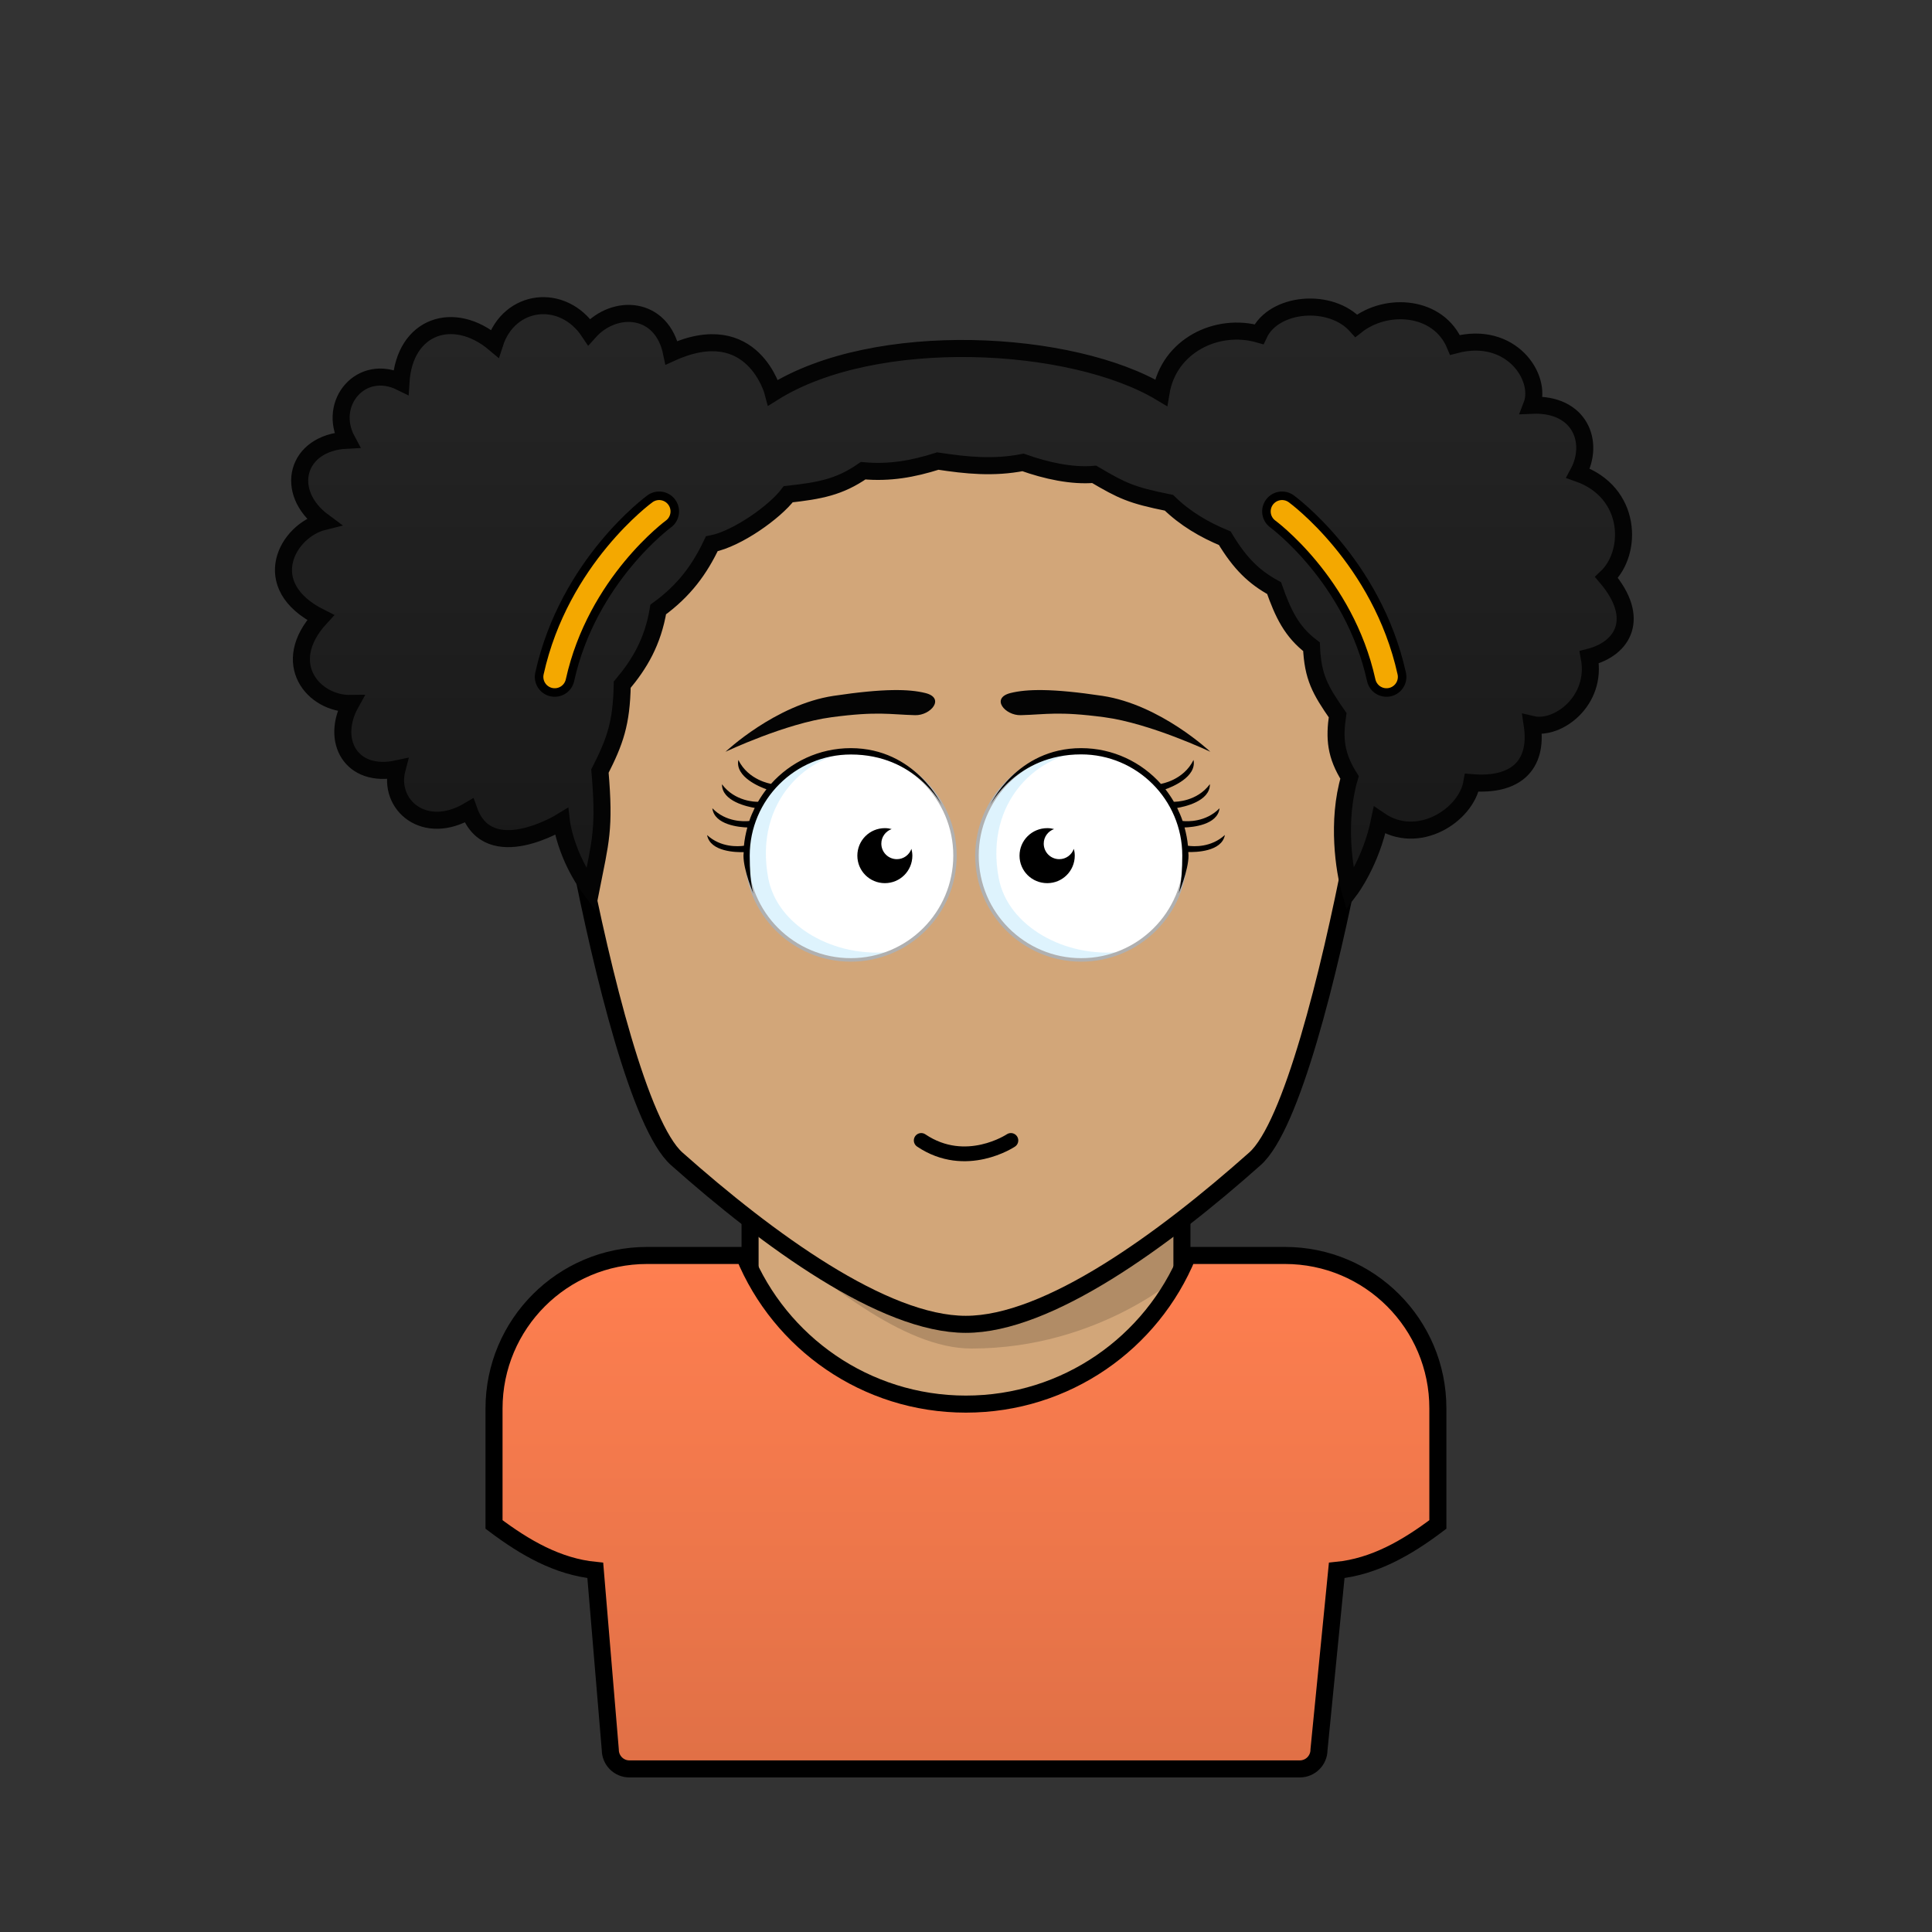 <svg xmlns="http://www.w3.org/2000/svg" viewBox="0 0 170 170"><rect x="0" y="0" width="170" height="170" fill="#333333" stroke="none"/><rect stroke="#000000" stroke-width="1.5" x="66" y="102.56" width="38" height="44" fill="#d2a679"/><path fill="#000000" opacity="0.16" d="M66,107.44c6.44,5.24,13.4,11.22,19.49,11.22c11.29,0,18.52-6.6,18.52-6.6l0-9.5H66V107.44z"/><path stroke="#000000" stroke-width="1.5" d="M85,34.4c18.39,0,39.63,11.82,34.02,40.71c-2.05,10.56-5.37,24-8.6,26.86c-8.02,7.13-18.19,14.57-25.44,14.56c-7.25,0-17.41-7.44-25.43-14.56c-3.22-2.86-6.54-16.3-8.59-26.86C45.37,46.22,66.61,34.4,85,34.4z" fill="#d2a679"/><path fill="none" stroke="#000000" stroke-width="1.3" stroke-linecap="round" d="M81.06,100.35c3.94,2.65,7.89,0,7.89,0"/><path fill="#FFFFFF" d="M74.86,66.12c5.07,0,9.17,4.11,9.17,9.17c0,5.07-4.11,9.17-9.17,9.17c-5.07,0-9.18-4.11-9.18-9.17C65.69,70.22,69.79,66.12,74.86,66.12z"/><path fill="#FFFFFF" d="M95.14,66.11c5.07,0,9.17,4.11,9.17,9.17c0,5.07-4.11,9.17-9.17,9.17c-5.07,0-9.18-4.11-9.18-9.17C85.97,70.22,90.08,66.11,95.14,66.11z"/><path fill="#CDECFC" opacity="0.65" d="M65.68,75.29c0,6.8,7.16,11.02,12.7,8.46c-4.89,0.56-9.98-2.22-10.78-6.48c-1.29-6.83,3.62-11.12,8-11.12C71.94,65.5,65.68,68.71,65.68,75.29z"/><path fill="#CDECFC" opacity="0.65" d="M85.96,75.29c0,6.8,7.16,11.02,12.7,8.46c-4.89,0.56-9.98-2.22-10.78-6.48c-1.29-6.83,3.62-11.12,8-11.12C92.22,65.5,85.96,68.71,85.96,75.29z"/><path fill="#B0B0B0" d="M74.86,84.62c-5.14,0-9.33-4.18-9.33-9.32c0-5.14,4.18-9.32,9.33-9.32c5.14,0,9.32,4.18,9.32,9.32C84.19,80.43,80,84.62,74.86,84.62z M74.86,66.27c-4.98,0-9.03,4.05-9.03,9.02c0,4.98,4.05,9.02,9.03,9.02c4.98,0,9.02-4.05,9.02-9.02C83.89,70.31,79.84,66.27,74.86,66.27z"/><path fill="#B0B0B0" d="M95.14,84.62c-5.14,0-9.33-4.18-9.33-9.32c0-5.14,4.18-9.32,9.33-9.32s9.33,4.18,9.33,9.32C104.46,80.43,100.28,84.62,95.14,84.62z M95.14,66.27c-4.98,0-9.02,4.05-9.02,9.02c0,4.98,4.05,9.02,9.02,9.02c4.98,0,9.02-4.05,9.02-9.02C104.16,70.31,100.11,66.27,95.14,66.27z"/><path fill="#000000" d="M93.21,75.6c-0.76,0-1.37-0.61-1.37-1.37c0-0.59,0.38-1.09,0.91-1.28c-0.19-0.05-0.39-0.08-0.6-0.08c-1.35,0-2.44,1.08-2.44,2.42c0,1.34,1.08,2.42,2.44,2.42c1.34,0,2.42-1.08,2.42-2.42c0-0.21-0.03-0.41-0.08-0.6C94.3,75.22,93.8,75.6,93.21,75.6z"/><path fill="#000000" d="M78.92,75.6c-0.76,0-1.37-0.61-1.37-1.37c0-0.59,0.38-1.09,0.91-1.28c-0.19-0.05-0.39-0.08-0.6-0.08c-1.34,0-2.42,1.08-2.42,2.42c0,1.34,1.08,2.42,2.42,2.42c1.34,0,2.42-1.08,2.42-2.42c0-0.21-0.04-0.41-0.08-0.6C80.01,75.22,79.51,75.6,78.92,75.6z"/><path fill="#040404" d="M106.5,66.15c0,0-5.27-2.5-9.33-3.04c-4.06-0.54-5.1-0.24-7.35-0.18c-1.38,0.04-2.68-1.5-0.9-1.95c1.42-0.35,3.62-0.42,8.08,0.25C102.11,62,106.5,66.15,106.5,66.15z M73.34,61.23c4.47-0.67,6.66-0.6,8.08-0.25c1.78,0.44,0.48,1.99-0.9,1.95c-2.25-0.06-3.29-0.36-7.35,0.18c-4.06,0.54-9.33,3.04-9.33,3.04S68.23,62,73.34,61.23z"/><path fill="#000000" d="M82.87,70.85c0,0-2.3-4.46-8-4.46c-4.91,0-8.9,3.99-8.9,8.9c0,2.51,0.33,3.36,0.33,3.36s-0.88-2.05-0.88-3.36c0-0.1,0.01-0.21,0.02-0.31c-0.61,0.02-2.95-0.01-3.22-1.5c1.21,1.11,2.73,1.01,3.24,0.94c0.05-0.55,0.16-1.09,0.3-1.61c-0.66-0.02-2.9-0.21-3.08-1.69c1.19,1.23,2.8,1.17,3.25,1.12c0.13-0.4,0.3-0.78,0.48-1.15c-0.59-0.1-2.9-0.57-2.88-2.08c1.13,1.53,2.98,1.55,3.17,1.54c0.22-0.38,0.47-0.75,0.74-1.1c-0.53-0.19-2.77-1.07-2.47-2.58c0.88,1.8,2.87,2.1,2.87,2.1l-0.01,0.02c1.73-1.94,4.24-3.16,7.04-3.16C80.57,65.84,82.87,70.85,82.87,70.85z M104.53,74.42c-0.05-0.55-0.16-1.09-0.3-1.61c0.67-0.02,2.91-0.21,3.08-1.69c-1.2,1.23-2.81,1.17-3.25,1.12c-0.13-0.39-0.3-0.78-0.48-1.15c0.58-0.09,2.9-0.57,2.88-2.09c-1.14,1.54-3.01,1.55-3.17,1.55c-0.22-0.38-0.47-0.75-0.74-1.1c0.52-0.18,2.77-1.07,2.47-2.58c-0.88,1.8-2.86,2.1-2.86,2.1l0.02,0.04c-1.73-1.95-4.25-3.18-7.05-3.18c-5.7,0-8,5.01-8,5.01s2.3-4.46,8-4.46c4.91,0,8.9,3.99,8.9,8.9c0,2.51-0.33,3.36-0.33,3.36s0.88-2.05,0.88-3.36c0-0.1-0.01-0.21-0.02-0.31c0.6,0.02,2.95-0.01,3.22-1.5C106.56,74.59,105.04,74.49,104.53,74.42z"/><path stroke="#000000" stroke-width="1.5" fill="url(#ShirtGradient-72cdf2ea-1-Shirt)" d="M113.06,110.47h-8.55c-3.15,7.68-10.69,13.08-19.52,13.08c-8.81,0-16.36-5.41-19.51-13.08h-8.54c-7.44,0-13.47,6.03-13.47,13.47v10.2c2.74,2.06,5.6,3.71,8.91,4.04l1.32,15.78c0,0.93,0.75,1.69,1.68,1.69h58.99c0.94,0,1.69-0.76,1.69-1.69l1.56-15.78c3.3-0.33,6.17-1.98,8.9-4.04v-10.21C126.53,116.5,120.5,110.47,113.06,110.47z"/><path stroke="#040404" stroke-width="1.5" stroke-miterlimit="50" fill="url(#HairGradient-72cdf2ea)" d="M141.36,50.81c3.02,3.56,1.5,6.25-1.52,7.02c0.73,3.85-2.77,6.45-5.02,5.92c0.56,3.69-1.56,5.43-5.31,5.12c-0.5,2.88-4.75,5.62-8.12,3.31c-0.75,3.69-2.61,6.14-2.61,6.14c-0.48-1.65-1.18-6.07-0.03-9.91c-1.23-1.96-1.35-3.42-1.05-5.48c-1.55-2.23-2.18-3.35-2.3-6.02c-1.75-1.33-2.5-2.92-3.29-5.16c-1.75-0.96-2.98-2.13-4.34-4.39c-1.8-0.74-3.5-1.74-4.91-3.12c-3.34-0.67-4.11-1.05-6.58-2.5c-1.96,0.17-4.21-0.32-6.26-1.05c-2.62,0.51-4.99,0.26-7.5-0.12c-2.21,0.7-4.24,1.06-6.57,0.85c-2.09,1.45-3.82,1.76-6.59,2.07c-1.2,1.58-4.5,3.92-6.73,4.36c-1.06,2.24-2.4,4.1-4.71,5.78c-0.48,2.86-1.64,4.8-3.17,6.62c-0.06,3.4-0.64,5-1.96,7.6c0.44,5.13,0.05,6.15-0.8,10.46c-2.25-3.03-2.59-6.01-2.59-6.01s-6.38,3.94-8.13-0.98c-3.92,2.33-7.17-0.5-6.33-3.67c-4.07,0.87-5.88-2.51-4.08-5.75c-3.27,0.05-6.36-3.54-2.65-7.56c-5.65-2.82-2.9-7.66,0.24-8.44c-3.51-2.6-2.42-6.95,2.08-7.17c-1.75-3.25,1.25-6.83,4.75-5.1c0.31-5,4.66-6.43,8.25-3.4c1.28-3.97,6-4.5,8.31-1.02c2.25-2.52,6.4-2.28,7.25,1.83c7.19-3.25,8.94,3.51,8.94,3.51c9-5.64,26.31-4.7,34.13,0c0.68-4.14,4.94-6.2,8.62-5.14c1.31-2.81,6.31-3.25,8.56-0.75c2.69-2.12,7.25-1.77,8.69,1.69c4.94-1.31,7.69,2.88,6.75,5.31c4.25-0.19,5.56,3.25,4.08,5.98C143.62,43.31,143.69,48.61,141.36,50.81z"/><path fill="none" stroke="#000000" stroke-width="3.5" stroke-linecap="round" d="M112.81,45c0,0,7.12,5.19,9.19,14.56"/><path fill="none" stroke="#F4A800" stroke-width="2" stroke-linecap="round" d="M112.81,45c0,0,7.12,5.19,9.19,14.56"/><circle fill="#FF0000" stroke="#000000" stroke-width="0.75" d="M121.12,51.77c0,1.28-1.04,2.31-2.31,2.31c-1.28,0-2.31-1.03-2.31-2.31c0-1.28,1.04-2.31,2.31-2.31C120.09,49.46,121.12,50.49,121.12,51.77z"/><path fill="none" stroke="#000000" stroke-width="3.5" stroke-linecap="round" d="M58,45c0,0-7.12,5.19-9.19,14.56"/><path fill="none" stroke="#F4A800" stroke-width="2" stroke-linecap="round" d="M58,45c0,0-7.12,5.19-9.19,14.56"/><circle fill="#FF0000" stroke="#000000" stroke-width="0.75" d="M49.69,51.77c0,1.28,1.04,2.31,2.31,2.31c1.28,0,2.31-1.03,2.31-2.31c0-1.28-1.04-2.31-2.31-2.31C50.72,49.46,49.69,50.49,49.69,51.77z"/><linearGradient id="HairGradient-72cdf2ea" x1="0%" x2="0%" y1="100%" y2="0%"><stop offset="0%" stop-color="#181818"/><stop offset="100%" stop-color="#262626"/></linearGradient><linearGradient id="ShirtGradient-72cdf2ea-1-Shirt" x1="0%" x2="0%" y1="100%" y2="0%"><stop offset="0%" stop-color="#e07046"/><stop offset="100%" stop-color="#FF7F50"/></linearGradient></svg>